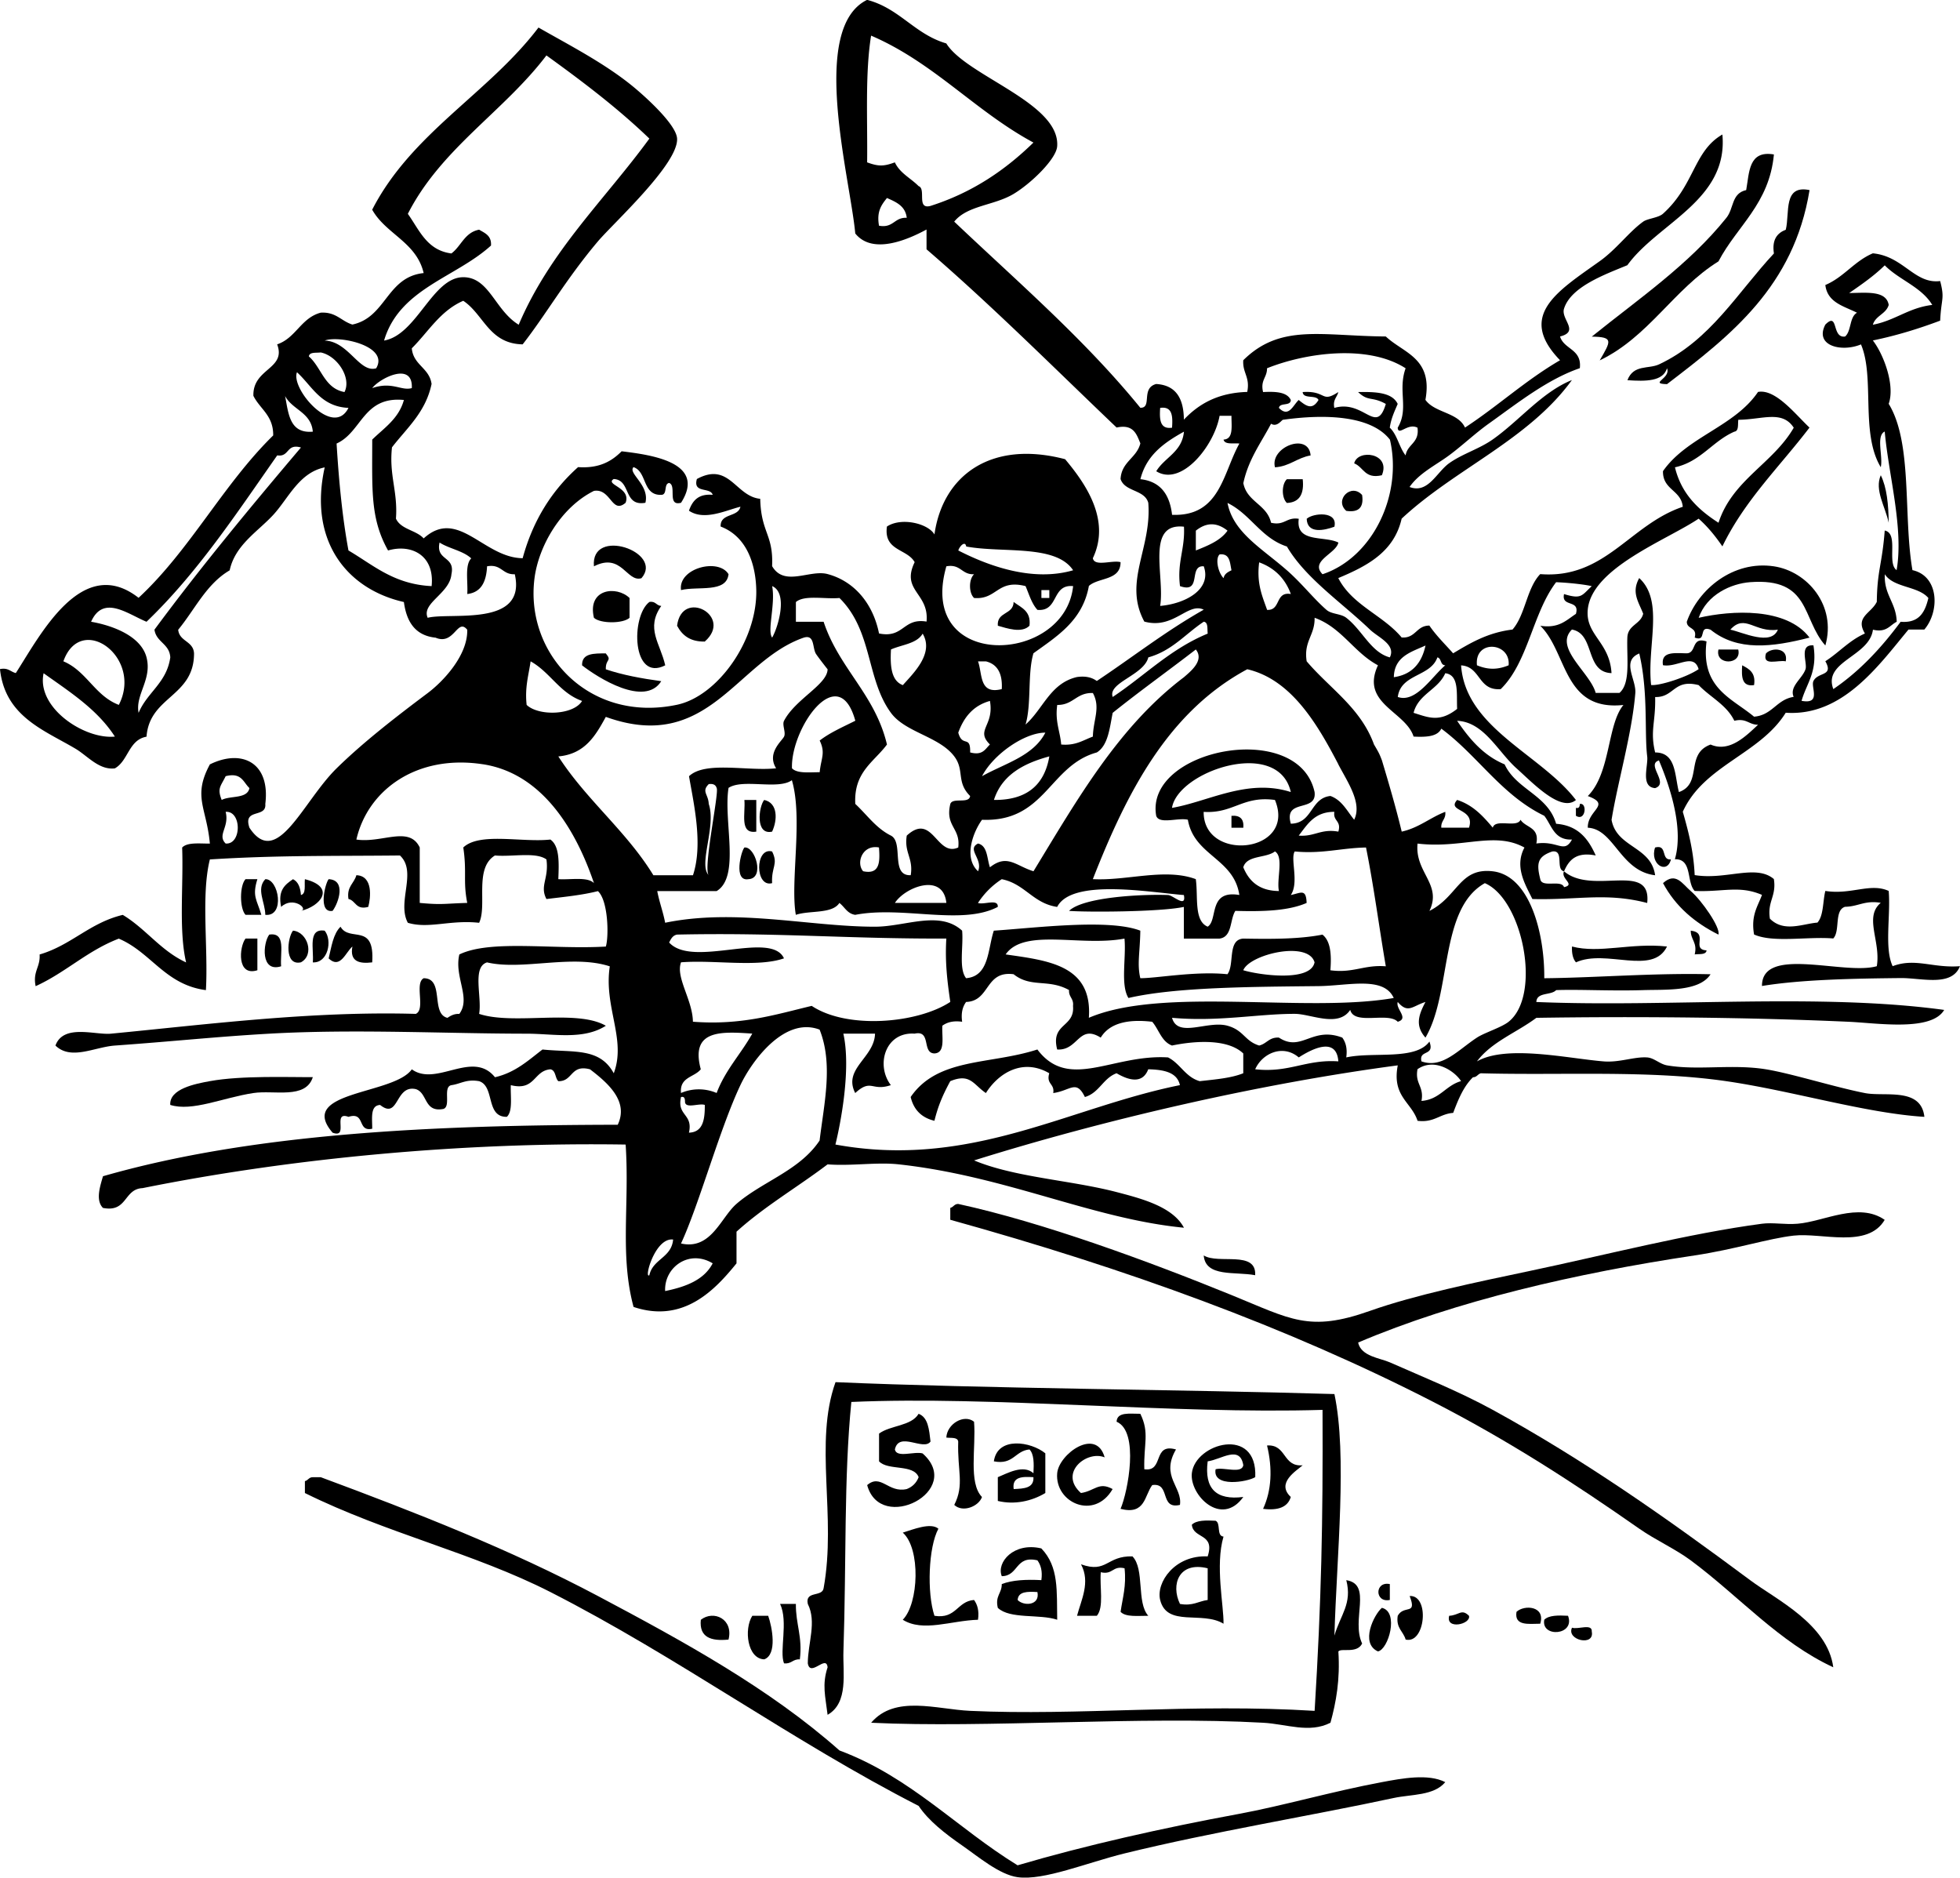 <svg xmlns="http://www.w3.org/2000/svg" viewBox="0 0 316.22 302.881"><g clip-rule="evenodd" fill-rule="evenodd"><path d="M268.95 59.411c-.646 2.122-3.415 2.121-6.388 1.917.994-2.586 3.406-1.755 5.11-2.555 8.287-3.89 12.64-11.572 18.526-17.887-.344-2.26.542-3.292 1.916-3.833.665-2.743-.466-7.28 3.833-6.389-2.531 15.569-12.741 23.458-22.998 31.303-2.99-.079.69-.93 0-2.556zM211.45 73.465c-2.179.377-3.356 1.754-5.749 1.917-.86-3.263 5.44-5.712 5.75-1.917zM222.95 76.66c-2.78.651-2.938-1.322-4.472-1.917.57-2.37 5.97-1.676 4.47 1.917zM207.62 77.298h2.556c.255 2.385-.511 3.749-2.556 3.833-.87-.817-.87-3.016 0-3.833zM219.76 79.854c.297 2-.556 2.852-2.556 2.556-1.99-1.762.8-4.545 2.56-2.556zM215.29 84.964c-1.606.587-4.382 1.226-4.472-1.278 1.01-.936 5.07-1.318 4.47 1.278zM103.49 93.269c-2.369.729-3.199-4.214-7.666-1.917-.584-6.431 11.356-2.316 7.666 1.917zM117.54 92.63c-.342 3.065-4.928 1.886-7.666 2.555-.51-3.528 6.06-5.233 7.67-2.555zM294.5 104.13c-3.837-4.304-2.346-10.961-12.138-10.222-3.057.231-6.979 1.979-8.305 5.75 5.316-1.221 14.162-1.728 17.887 3.194-5.985 1.536-11.61 2.245-15.971-1.278-2.066-.79-.488 2.067-2.555 1.278.465-1.743-1.27-1.286-1.278-2.555 1.831-5.227 7.461-9.93 14.055-8.944 5.41.807 10.13 6.344 8.3 12.774zm-15.33-2.56c1.96.404 6.579 2.697 7.666 0-3.71.55-5.3-2.647-7.67 0zM104.77 97.102c1.032-.18 1.1.604 1.917.639-2.556 3.648-.169 6.008.639 9.583-5.4 2.75-5.57-7.944-2.56-10.218zM163.54 97.102c1.205.924 2.832 1.427 2.555 3.833-1.257 1.267-3.648.407-5.11 0-.18-2.31 2.52-1.737 2.55-3.838zM113.71 103.49c-2.388.045-3.659-1.026-4.472-2.555.77-6.072 9.15-1.55 4.47 2.55zM277.25 104.77h3.193c.63 2.57-3.81 2.57-3.19 0z"/><path d="M288.11 106.68c-1.207-.283-3.85.869-3.193-1.278.95-1.01 3.64-.93 3.19 1.28zM97.741 105.41c1.064 1.27-.058.812 0 2.556 2.703.917 5.761 1.478 8.943 1.916-2.658 4.236-10.24-.572-12.776-2.555-.055-1.99 1.933-1.92 3.837-1.93zM281.08 107.32c1.119.584 2.219 1.188 1.916 3.194-2 .3-2.04-1.36-1.92-3.19zM120.1 129.04h1.917v5.111c-2.77.43-1.72-2.96-1.92-5.11zM123.29 129.04c2.21.473 2.173 3.189 1.278 5.111-2.75.62-2.16-4.03-1.28-5.11zM254.89 129.68c1.239-.253.934 2.91-.639 1.917v-1.277c.55.12.61-.25.64-.64zM198.68 131.6c1.394-.116 2.032.523 1.916 1.917h-1.916v-1.92zM120.1 136.71c1.72-.238 3.362 5 .639 5.111-2.42.42-1.2-4.48-.64-5.11zM267.03 136.71c2.053-.562.875 2.106 2.556 1.917-.61 2.49-3.47.79-2.56-1.92z"/><path d="M124.57 137.35c1.039 2.094-.144 2.442 0 5.111-2.79.76-2.79-5.87 0-5.11zM57.495 141.18c2.705.084 2.329 3.631 1.917 5.111-2.038.547-1.976-1.005-3.194-1.278-.307-2.01.909-2.49 1.277-3.83zM39.607 141.82h1.917c-.872 2.797-.079 3.285.639 5.75h-2.555c-.961-1.04-.961-4.71-.001-5.75zM42.802 141.82c2.182-.08 3.231 6.094 0 5.75-.006-1.99-1.511-4.16 0-5.75z"/><path d="M47.273 141.82c.857.42 1.19 1.365 1.278 2.555.867-.198.53-1.6.639-2.555 5.115 1.309 2.469 4.391-.639 5.11 1.288-.298-1.287-2.437-3.194-.639-.568-2.7.651-3.61 1.916-4.47z"/><path d="M53.023 141.82c2.832.125 1.634 3.765.639 5.11-2.417.42-1.199-4.47-.639-5.11zM277.25 150.76c-3.837-1.913-6.94-4.559-8.944-8.305 2.056-1.858 3.115.116 4.472 1.278 1.78 1.52 4.83 5.91 4.47 7.02zM54.939 149.49c1.463 2.558 5.549-.757 5.111 5.75-2.184.267-3.64-.193-3.194-2.556-1.086.909-1.96 3.714-3.833 1.917.457-1.89.729-3.96 1.916-5.11zM47.273 150.12c2.342.21 3.522 3.899 1.278 5.111-2.753.62-2.163-4.03-1.278-5.11z"/><path d="M50.468 155.24c.196-2.146-.853-5.538 1.917-5.111 1.278 1.59.526 5.25-1.917 5.11zM272.78 150.12c2.98.362-.021 3.005 2.556 3.194-.103.749-1.165.539-1.916.639.46-1.94-.65-2.32-.64-3.83zM43.44 150.76c2.77-.427 1.72 2.965 1.917 5.111-3.352 1.06-2.938-3.77-1.917-5.11zM39.607 151.4h1.917v5.111c-3.352 1.06-2.938-3.77-1.917-5.11zM253.62 152.68c4.436 1.171 9.516-.631 15.331 0-2.306 4.75-9.845.347-14.692 2.556-.5-.57-.69-1.45-.64-2.56zM50.468 173.76c-1.152 3.607-6.226 2.048-9.583 2.556-4.917.743-9.875 3.039-13.416 1.917-.175-2.592 4.024-3.404 6.388-3.834 5.142-.94 12.869-.61 16.611-.65zM304.08 196.76c-2.76 4.693-10.149 2.045-14.692 2.556-4.063.456-9.502 2.225-15.971 3.194-19.075 2.858-38.508 7.329-54.301 14.054.467 2.237 3.558 2.506 5.11 3.194 5.129 2.272 11.166 4.684 16.609 7.666 14.692 8.049 27.942 17.368 41.524 27.47 4.272 3.178 12.493 7.087 13.415 14.054-8.754-4.047-15.216-11.478-22.998-17.248-2.51-1.861-5.677-3.274-8.305-5.11-10.626-7.429-21.133-14.237-33.219-20.442-23.53-12.081-49.559-21.509-77.937-29.387v-1.916c.517-.122.637-.642 1.277-.639 13.688 2.977 30.781 9.275 44.08 14.692 9.587 3.905 12.524 6.048 22.358 2.556 7.246-2.573 17.353-4.663 25.554-6.389 12.465-2.622 25.841-6.091 37.69-7.666 1.756-.233 3.694.175 5.75 0 4.21-.34 9.86-3.55 14.05-.62z"/><path d="M194.2 202.51c2.344 1.489 8.538-.873 8.305 3.193-3.21-.62-8.02.37-8.3-3.19zM215.29 224.87c2.096 9.921.377 26.015 0 38.969.98-3.375 2.896-5.137 1.916-8.943 4.259.67.744 6.391 2.556 10.221-.835 1.689-3.382.675-3.833 1.278.293 4.552-.358 8.159-1.277 11.499-3.41 1.743-7.055.213-10.86 0-19.658-1.101-44.83.894-63.244 0 3.855-4.526 10.522-2.17 15.971-1.917 17.305.805 35.908-1.216 55.578 0 1.091-17.835 1.354-30.202 1.277-48.551-24.222.727-53.23-2.287-76.021-1.277-1.221 12.291-.791 25.719-1.277 40.246-.115 3.423.863 8.285-2.555 10.221-.361-3.012-.92-4.84 0-7.666-.208-2.121-2.787 1.683-3.194-.639.018-3.327 1.464-6.656 0-9.582-.473-2.177 2.354-1.053 2.555-2.556 2.106-11.605-1.586-23.444 1.917-33.219 23.69 1.03 56.31 1.19 80.47 1.92z"/><path d="M148.21 228.06c1.547.582 1.691 2.567 1.917 4.472-1.1 1.574-5.104-1.704-5.75 1.278.275 1.428 3.148.258 4.472.639 6.794 6.015-6.811 13.009-8.943 5.11 2.231-1.911 3.401 1.329 6.388.639.92-.357 1.559-.996 1.917-1.916-.818-2.163-4.96-1.003-6.388-2.556v-4.472c1.82-1.36 5.19-1.19 6.38-3.19zM183.98 228.06c1.514 3.102.519 4.823.639 8.943 3.247.479 1.247-4.289 5.11-3.193-2.54 4.358 1.074 6.056.64 8.943-3.349.793-1.456-3.655-4.472-3.194-1.273 1.708-1.104 4.858-5.111 3.833 1.189-2.746 3.066-12.503-.639-14.055.07-1.63 2.14-1.27 3.83-1.28zM157.15 229.34c.336 4.136-.935 9.879 1.278 12.138-.499 1.498-3.091 2.584-4.472 1.278 1.661-3.269.486-5.444.639-10.222-.103-.748-1.165-.539-1.917-.639.1-2.21 2.86-3.85 4.47-2.56zM168.65 234.45v6.388c-2.25 1.352-5.035 1.917-7.666 1.278v-3.833c1.524-.616 4.093-2.108 5.75-.64.084-1.574.097-3.077-.64-3.832-2.342.213-2.579 2.531-5.749 1.916.58-4.06 5.98-3.2 8.31-1.29zm-5.11 5.75c1.63-.074 3.287-.12 3.194-1.916-1.82-.12-3.48-.08-3.19 1.92zM178.23 235.09c-2.866-1.195-7.496 2.485-3.833 5.749 2.254-.339 2.856-1.873 5.11-.639-2.948 5.102-9.349 2.195-8.943-2.556.26-3.08 6.3-7.47 7.66-2.55zM202.51 238.28c-1.251.784-6.931 1.728-6.389-1.278 1.323-.38 4.197.79 4.472-.639-.541-3.344-3.604-.901-5.749-.639-.564 4.397 1.353 6.313 5.749 5.749-3.538 4.934-8.685-.314-8.305-3.833.53-4.84 10.61-7.69 10.23.64zM204.42 233.17c3.194-.213 2.483 3.479 5.75 3.194-1.041.913-4.331 2.86-1.917 5.11-.483 1.646-2.039 2.22-4.472 1.917 1.38-2.98 1.54-6.49.64-10.22zM164.18 300.89c10.917-3.211 23.352-6.013 35.774-8.305 6.941-1.28 14.966-3.609 22.998-5.11 3.27-.61 7.479-1.404 10.221 0-1.829 2.212-5.488 1.948-8.305 2.556-13.174 2.842-29.239 5.455-43.44 8.943-6.067 1.49-13.012 4.417-17.248 3.833-2.932-.404-6.342-3.304-8.943-5.11-2.721-1.889-5.417-3.975-7.027-6.389-20.363-10.415-38.812-23.999-59.411-34.497-12.401-6.319-26.498-9.48-39.607-15.971v-1.916c.518-.122.637-.641 1.278-.639h1.277c15.482 5.746 30.656 11.705 44.718 19.165 13.784 7.311 27.691 14.919 38.969 24.914 11.49 4.29 18.98 12.55 28.76 18.54zM196.12 245.31c.886.393.097 2.46 1.277 2.556-1.367 4.669.062 11.143 0 14.055-3.437-2.106-9.124.604-10.221-3.833-.692-2.8 2.35-7.279 7.666-7.027 1.23-3.786-2.33-2.781-2.556-5.11.75-.74 2.25-.72 3.83-.64zm-5.75 13.42c2.073.37 2.972-.436 4.472-.639v-5.111c-4.66-1.16-5.98 2.64-4.47 5.75zM151.4 246.59c-1.615 2.974-1.875 10.316-.639 14.054 3.536.556 3.625-2.337 6.388-2.555.536.741.843 1.712.639 3.193-4.338.124-8.868 2.045-12.137 0 2.594-2.624 2.901-11.506 0-14.054 1.64-.5 4.51-1.69 5.75-.63zM168.01 249.78c2.862 2.969 2.462 6.903 2.556 11.498-2.871-.961-7.613-.053-9.583-1.916-.461-1.952.653-2.328.639-3.833 1.681-.661 3.921-.765 6.389-.639.204-1.481-.103-2.453-.639-3.194-3.606-.838-3.004 2.533-5.75 2.556-.9-2.23 1.94-5.53 6.38-4.48zm-3.83 8.31c.954 1.014 3.642.934 3.194-1.278-1.58-.09-3.1-.12-3.19 1.28zM182.71 251.06c1.997 2.049.621 7.471 2.555 9.582-1.696-.006-3.648.241-4.472-.639.315-2.24.953-4.158.639-7.027-1.953-.463-1.879 1.103-3.833.64-.207 2.347.545 5.655-.639 7.026h-3.194c.659-2.532 2.195-5.41.64-8.305 4.2 1.5 4.09-1.39 8.3-1.28zM224.23 255.53v2.556c-2.46.5-2.46-3.06 0-2.56zM227.42 257.45c3.286-.198 2.548 7.814-.639 7.026-.368-1.335-1.584-1.823-1.277-3.833 1.02-1.84 3.17.01 1.92-3.2z"/><path d="M125.85 258.73h2.555c-.043 3.236 1.098 5.29.639 8.943-1.146-.081-1.347.782-2.555.639-.78-1.97.72-6.71-.63-9.58zM222.95 259.36c2.804.647 1.056 6.729-.639 7.027-2.92-1.31-.64-5.94.64-7.03zM248.5 261.92c-1.942.025-4.204.371-3.833-1.917 1.26-1.18 4.71-.95 3.83 1.92zM237 260.64c.377 1.362-3.815 2.319-3.193 0 1.59-.07 1.98-1.2 3.19 0zM117.54 264.48c-2.838.283-4.753-.356-4.472-3.194 2.08-1.62 5.3-.11 4.47 3.19zM121.38 260.64h2.556c.628 1.766 1.505 6.261-.639 7.027-2.73-.09-3.3-4.86-1.92-7.03zM252.98 260.64c1.211 3.197-4.392 3.561-3.832.639.75-.74 2.25-.72 3.83-.64zM253.62 262.56c.928.35 3.302-.747 3.193.639.48 2.43-4.14 1.38-3.19-.64zM256.81 54.3c7.6-6.121 15.644-11.591 21.721-19.165 1.244-1.551.786-3.938 3.194-4.472.52-2.887.368-6.446 4.472-5.749-.745 7.986-5.943 11.518-8.943 17.248-7.22 4.49-11.25 12.172-19.16 15.971 1.82-3.145 2.27-3.776-1.28-3.833zM303.44 76.66c.982 1.999 1.241 4.722 1.278 7.666-.56-2.632-2.32-5.285-1.28-7.666z"/><path d="M267.67 122.66c-2.188.625 1.708 3.687-.639 4.472-2.404-.188-1.093-3.611-1.277-5.11-.47-3.815.191-10.364-1.278-16.61-2.949 1.206-.461 4.205-.639 6.388-.526 6.492-2.837 14.333-3.833 20.443.807 4.517 6.394 4.253 7.027 8.943-5.644-.672-6.621-7.476-10.86-7.666-.082-2.868 3.887-3.677 0-5.11 3.718-3.729 3.1-11.497 5.75-14.693-9.767 1.036-9.001-8.461-13.416-12.776 3.021.466 4.2-.911 5.75-1.917.679-2.382-2.396-1.011-1.917-3.194 2.867.883 2.854.201 4.472-1.277-.822-.204-3.175-.531-5.749-.639-3.784 4.946-4.519 12.943-8.943 17.249-3.693.286-3.186-3.629-6.389-3.833.711 10.151 12.905 14.35 18.526 21.72-2.455 2.047-7.006-2.811-9.583-5.11-3.021-2.697-5.259-7.495-9.582-7.666 1.983 2.914 4.213 5.583 7.666 7.027 1.885 4.078 6.983 4.942 8.305 9.583 3.564.269 5.207 2.458 6.389 5.111-3.18-.624-4.342.769-5.111 2.555-1.438-.266.096-3.503-1.916-3.194-2.361.821-2.564 1.898-1.917 4.472.269 1.435 3.39.017 3.833 1.277 1.913-.42-.61-1.365 0-2.555 4.608 3.924 14.151-1.686 13.416 5.11-6.593-1.73-11.245-.448-18.526-.639-1.09-2.255-2.955-5.165-1.277-8.305-4.858-2.68-10.003.213-17.249-.639-.465 4.674 3.999 6.548 1.917 10.86 4.628-2.334 4.849-7.014 10.221-6.388 6.02.702 8.381 10.129 8.306 17.248 8.111-.073 18.041-.878 26.83-.639-1.825 2.833-7.229 2.439-10.859 2.556-5.15.164-10.266-.135-14.055 0-.813.89-3.129.277-3.194 1.916 21.064.887 45.652-1.478 65.8 1.278-2.048 3.514-10.813 2.121-15.332 1.916-15.617-.709-34.141-.895-50.468-.639-3.161 2.375-7.216 3.857-9.582 7.027 4.78-2.735 14.7-.465 20.442 0 2.577.208 4.947-.788 7.027-.639 1.115.079 2.034 1.075 3.193 1.277 4.919.858 10.555-.246 15.972.639 4.151.678 11.062 2.872 15.971 3.833 3.184.624 9.044-.998 9.582 3.833-9.454-.583-21.32-4.204-31.941-5.75-12.565-1.828-26.67-.912-39.607-1.277-.518.122-.637.641-1.277.639-1.511 1.471-2.38 3.583-3.194 5.75-2.181.161-3.069 1.615-5.75 1.277-.998-3.047-4.155-3.937-3.193-8.943-22.398 2.975-47.414 8.778-68.355 15.332 6.579 2.745 15.637 3.187 22.998 5.11 3.981 1.041 9.039 2.335 10.86 5.749-14.75-1.429-28.658-8.324-45.996-10.221-3.589-.393-7.521.293-11.499 0-4.846 3.672-10.229 6.807-14.693 10.86v5.11c-3.365 4.139-8.486 9.759-16.609 7.027-2.246-8.314-.636-16.558-1.278-26.192-25.75-.411-53.475 2.101-77.937 7.027-3.06.135-2.42 3.968-6.388 3.194-1.268-1.258-.407-3.649 0-5.111 24.265-6.968 53.356-8.252 83.048-8.305 1.789-3.742-1.492-6.672-4.472-8.943-3.18-.838-2.718 1.967-5.11 1.916-.549-.515-.38-1.749-1.278-1.916-2.754.228-2.424 3.539-6.388 2.556-.076 1.84.349 4.182-.639 5.11-3.46.054-1.9-4.914-4.472-5.75-2.074-.37-2.972.436-4.472.64-1.435.269-.018 3.39-1.278 3.833-3.178.622-2.528-2.582-4.472-3.194-3.379-.74-2.681 4.999-5.75 2.556-1.632.071-1.268 2.139-1.277 3.832-2.474.558-1.044-2.789-3.833-1.916-2.695-.992.14 3.547-2.556 2.556-5.852-6.75 9.881-6.089 12.777-10.222 3.967 2.881 9.801-3.203 13.416 1.277 3.289-.756 5.371-2.721 7.666-4.472 5.09.517 9.226-.34 11.499 3.833 2.07-5.486-1.645-10.698-.639-17.248-6.076-1.988-14.079.703-19.804-.639-2.455.739-.792 5.597-1.278 8.305 5.599 1.854 15.716-.811 20.443 1.916-3.654 2.335-8.456 1.278-12.777 1.278-12.855 0-27.756-.783-41.524 0-8.579.487-15.323 1.231-24.914 1.916-3.275.233-7.068 2.435-9.583 0 1.28-3.534 6.418-1.675 8.943-1.916 14.945-1.429 32.302-3.682 49.19-3.194 1.63-.713-.256-4.941 1.278-5.75 3.396.011 1.079 5.735 3.833 6.389.514-.338 1.037-.666 1.917-.639 1.918-2.587-.858-5.936 0-9.583 5.016-2.44 15.139-.769 23.637-1.277.504-1.651.389-7.416-1.278-8.943-2.544.649-5.458.931-8.305 1.277-1.125-2.151.43-3.276 0-6.388-1.724-1.257-5.583-.38-8.305-.639-3.406 2.066-1.214 8.031-2.556 10.86-4.68-.514-8.103 1.016-11.499 0-1.808-3.344 1.548-8.23-1.277-10.86-10.62.112-19.657-.055-30.664.639-1.446 5.794-.246 14.235-.639 21.082-6.585-.868-8.821-6.086-14.054-8.305-5.082 1.945-8.583 5.471-13.416 7.667-.491-2.408.779-3.054.639-5.111 5.108-1.493 8.088-5.114 13.416-6.388 3.727 2.235 6.132 5.793 10.221 7.666-1.214-5.175-.41-12.367-.639-18.526.823-.88 2.775-.632 4.472-.639-.532-5.847-2.811-7.555 0-12.777 5.126-2.528 9.777-.33 8.944 6.388.217 2.347-3.667.592-2.555 3.833 4.439 6.723 8.604-4.234 14.054-9.582 4.511-4.428 10.096-8.686 14.693-12.138 2.555-1.918 6.487-6.12 6.388-10.221-1.61-1.979-2.073 2.569-5.11 1.278-3.283-.338-4.684-2.556-5.111-5.75-9.2-2.078-15.417-9.854-12.776-21.72-4.144.844-5.846 4.998-8.305 7.666-2.475 2.686-6.151 4.845-7.027 8.943-3.764 2.199-5.611 6.314-8.305 9.583.193 1.937 2.464 1.794 2.555 3.833-.012 7.015-7.181 6.873-7.666 13.416-2.892.516-2.924 3.89-5.11 5.111-2.568.311-4.431-2.05-6.389-3.194-5.047-2.99-11.334-5.18-12.142-12.82 1.335-.271 1.692.438 2.555.639 3.941-6.108 10.672-19.273 19.804-12.138 8.289-7.682 13.65-18.292 21.72-26.192.04-3.234-2.136-4.252-3.194-6.388-.135-4.459 5.348-4.281 3.833-8.305 3.026-1.019 3.833-4.259 7.027-5.111 2.49-.147 3.312 1.373 5.111 1.917 5.45-1.151 5.523-7.679 11.499-8.305-1.174-5.001-6.083-6.268-8.305-10.221 6.352-12.387 18.741-18.737 26.831-29.386 4.692 2.698 10.668 5.732 15.332 9.583 1.887 1.558 6.876 6.025 7.027 8.305.271 4.075-10.301 13.683-12.776 16.61-5.115 6.047-8.417 11.86-12.138 16.609-5.432-.105-6.258-4.815-9.583-7.027-3.714 1.609-5.634 5.013-8.305 7.666.253 2.729 2.827 3.135 3.194 5.75-.959 4.577-3.981 7.092-6.388 10.221-.495 4.541.966 7.126.639 11.499.795 1.76 3.263 1.848 4.472 3.194 5.535-5.038 9.678 3.137 15.971 3.194 1.685-6.194 4.779-10.978 8.943-14.693 3.428.234 5.432-.957 7.027-2.555 4.594.563 13.792 1.73 9.583 8.305-2.315.611-.65-2.757-1.917-3.194-.92.145-.223 1.907-1.278 1.917-3.073.092-2.244-3.718-4.472-4.472-.951.994 2.623 2.882 1.917 5.75-3.613.632-2.271-3.692-5.111-3.833-1.493.922 2.853 1.355 1.917 3.833-2.237 1.918-2.361-2.369-5.11-1.917-5.405 2.693-8.923 8.978-9.583 14.054-1.596 12.273 8.901 23.433 22.998 20.442 6.558-1.391 12.959-10.382 12.777-18.526-.083-3.681-1.265-8.508-5.75-10.221-.083-2.212 2.811-1.449 3.194-3.194-2.277.543-5.819 2.333-8.305.639.555-1.574 1.489-2.77 3.833-2.556-.401-1.303-3.228-.179-2.555-2.555 5.245-2.842 6.218 2.804 10.221 3.194.13 5.512 2.144 5.705 1.917 10.86 1.961 3.395 6.078.513 8.944 1.278 4.402 1.175 7.362 4.863 8.305 9.583 4.013.819 3.842-2.546 7.666-1.917.446-4.613-4.165-4.954-1.917-9.583-1.214-2.193-5.027-1.788-4.472-5.75 2.327-1.535 6.627-.503 7.666 1.277 1.339-9.527 9.12-15.28 21.082-12.138 3.208 3.837 7.432 9.746 4.472 15.971.275 1.429 3.148.259 4.472.639.011 2.992-3.538 2.424-5.11 3.833-1.01 5.591-5.111 8.091-8.943 10.86-.986 3.273-.292 8.226-1.278 11.499 2.836-2.488 3.979-6.667 8.305-7.666 1.481-.204 2.453.103 3.194.639 5.755-3.828 11.122-8.042 17.249-11.499-2.553-1.254-4.85 3.226-9.583 1.917-3.451-6.383 1.234-11.827.639-19.165-.609-2.159-3.792-1.744-4.472-3.833.162-2.819 2.597-3.366 3.194-5.75-.617-1.512-1.12-3.139-3.833-2.555-10.138-9.666-20.023-19.584-30.664-28.748v-3.194c-3.06 1.659-8.722 4.104-11.499.639-.83-9.004-7.47-33.095 1.91-37.684 5.236 1.365 7.665 5.538 12.776 7.027 3.238 5.247 18.42 9.594 17.888 16.61-.155 2.046-4.198 5.968-7.027 7.666-3.156 1.894-7.469 1.843-9.583 4.472 10.27 9.747 21.042 18.992 30.025 30.025 1.981.056.041-3.164 2.556-3.833 3.222.185 4.446 2.368 4.472 5.75 2.381-2.516 5.464-4.331 10.221-4.472.491-2.408-.779-3.054-.639-5.111 6.002-5.947 12.622-3.911 22.998-3.833 2.843 2.694 7.631 3.442 6.389 10.222 1.502 2.118 5.244 1.995 6.388 4.472 5.279-3.452 9.808-7.654 15.332-10.86-6.983-7.216-.411-11.118 6.389-15.971 2.726-1.945 4.703-4.709 7.027-6.388.706-.51 2.447-.606 3.193-1.278 5.102-4.589 4.928-10.108 9.583-12.776.979 10.593-10.409 14.27-15.332 21.082-3.586 1.488-9.118 3.458-10.222 7.027-.524 1.698 2.571 3.665-.639 4.472.647 2.121 3.536 2.001 3.194 5.111-5.28 1.82-10.063 5.645-14.693 8.944-2.183 1.556-4.234 3.513-6.388 5.11-2.148 1.593-4.843 2.869-6.389 5.111 2.975 1.144 4.353-2.38 6.389-3.833 2.131-1.521 4.822-2.282 7.026-3.833 4.3-3.026 7.953-7.641 12.777-9.583-6.976 9.634-18.881 14.338-27.47 22.359-1.227 5.375-5.569 7.634-10.222 9.583 2.226 4.375 7.222 5.981 10.222 9.583 2.291.162 2.34-1.918 4.472-1.917 1.124 1.644 2.534 3.002 3.833 4.472 2.797-1.675 5.594-3.35 9.582-3.833 2.087-2.385 2.278-6.666 4.472-8.943 10.457.826 14.412-7.96 22.998-10.86-.262-2.719-3.256-2.707-3.194-5.75 3.846-5.524 11.555-7.185 15.332-12.776 2.834-.532 6.041 3.628 8.305 5.75-4.79 6.283-10.44 11.705-14.054 19.165-1.122-1.646-2.362-3.175-3.833-4.472-5.135 3.458-17.269 7.94-17.888 14.693-.375 4.091 3.54 5.181 3.833 10.221-4.326-.146-2.6-6.344-6.388-7.027-2.97 2.946 2.972 6.959 3.833 10.221h3.833c1.845-1.562 1.148-5.666 1.277-8.943.09-2.04 2.146-2.113 2.556-3.833-.749-1.934-1.939-3.423-.64-5.75 4.054 3.723 1.223 10.853 1.917 17.249 1.313.167 5.771-1.255 7.666-2.555-.801-2.698-3.455-.219-5.75-.639-.371-2.288 1.891-1.942 3.833-1.917 1.648-.055.673-2.735 3.194-1.917-.949 7.551 4.07 9.132 7.666 12.138 2.956-.238 3.621-2.767 6.389-3.194-.732-1.68 1.418-2.952 1.916-4.472.326-.997-1.102-4.042 1.277-3.833.69 4.31-1.124 6.115-1.916 8.943 3.248.603 1.438-2.226 1.916-3.194.744-1.502 3.312-.73 1.917-3.194 2.211-1.41 3.871-3.369 6.389-4.472-1.626-2.694 1.006-3.231 1.916-5.111.067-5.163.857-5.983 1.277-11.499 2.308.461.296 5.241 1.917 6.388 1.169-6.711-1.29-15.315-1.917-22.359-1.449.68-.243 4.016-.639 5.75-3.312-5.454-.923-14.505-3.194-19.804-3.136 1.305-7.541.231-5.749-3.194 2.172-2.181.978 2.265 3.194 1.917 1.025-.89.68-3.152 1.916-3.833-2.121-1.072-4.768-1.62-5.11-4.472 2.993-1.265 4.671-3.847 7.666-5.11 4.96.471 6.703 4.989 10.86 4.472.762 2.932.18 2.69 0 6.388-3.407 1.278-6.977 2.393-10.86 3.194 1.742 2.239 3.616 7.254 2.556 10.221 3.886 6.334 2.322 18.12 3.832 26.831 4.329.963 4.402 6.687 1.917 9.583h-2.556c-4.829 5.82-10.648 14.05-19.804 13.416-4.159 6.7-13.233 8.486-16.609 15.971.897 3.149 1.746 6.346 1.917 10.221 5.057.831 9.887-1.81 12.776.639.447 2.79-1.087 3.598-.639 6.388 2.259 2.279 5.329.808 7.666.639 1.01-1.119.854-3.403 1.277-5.11 4.167.66 7.272-1.351 10.222 0 .337 3.921-.73 9.248.639 12.138 3.648-1.387 6.503.343 10.859 0-1.33 3.386-6.207 1.881-9.582 1.916-7.356.077-15.974.227-22.359 1.278-.023-6.58 13.293-1.684 18.526-3.194.672-4.028-2.104-7.93.639-10.222-2.569-.439-3.646.612-5.749.639-1.81.533-.76 3.925-1.917 5.11-4.126-.345-9.685.742-12.776-.639-.535-3.09.593-4.518 1.277-6.388-3.671-1.583-6.284-.435-10.859-.639-1.358-1.411-.336-5.201-3.194-5.111 1.39-4.78-.58-11.25-2.6-16.01zm-38.33 48.55c3.345 1.189 5.872-1.816 8.944-3.833 1.206-.793 3.957-1.636 5.11-2.556 5.374-4.289 2.283-19.744-3.833-22.359-7.371 4.128-5.313 17.685-9.582 24.915-1.712-1.938-1.092-3.685 0-5.75-2.097.654-2.817 1.938-4.472 0-.383 1.138 1.872 2.653 0 3.194-1.558-1.637-7.018.629-7.666-1.916-1.932 2.913-6.343.642-8.944.639-5.945-.007-12.315 1.308-19.804.639.928 3.335 5.729.387 8.944 1.277 2.652.735 2.759 2.472 5.11 3.194 1.217-.274 1.604-1.376 3.194-1.277 3.656 2.4 5.326-1.865 10.221 0 .536.741.843 1.713.639 3.194 4.375-.949 11.174.525 13.416-2.556.92 2.43-1.76 1.24-1.28 3.21zM139.9 26.19c1.81.666 2.662.666 4.472 0 .811 1.745 2.563 2.547 3.833 3.833 1.267.437-.398 3.806 1.917 3.194 6.783-2.161 12.083-5.804 16.61-10.221-9.411-5.07-16.065-12.896-26.192-17.249-.98 6.046-.56 13.489-.64 20.443zM61.966 54.937c5.299-.934 7.797-10.219 12.777-10.221 4.19-.002 5.112 5.343 8.943 7.666 5.083-11.952 13.896-20.175 21.082-30.025-5.099-4.91-10.796-9.221-16.609-13.415C81.267 18.02 71.196 23.92 65.8 34.495c1.864 2.608 3.064 5.88 7.027 6.389 1.588-1.18 2.139-3.398 4.472-3.833.935.555 2.025.956 1.917 2.555-5.685 5.178-14.778 6.945-17.252 15.331zm79.854-18.526c2.336.42 2.451-1.382 4.472-1.277-.22-1.909-1.715-2.544-3.194-3.194-.85 1.069-1.7 2.14-1.28 4.471zm156.51 10.86c2.801-.033 5.983-.447 6.389 1.917-.433 1.484-2.123 1.71-2.556 3.194 3.587-.671 5.77-2.748 9.582-3.194-1.761-2.923-5.343-4.026-7.666-6.388-1.71 1.681-3.72 3.077-5.74 4.471zM60.69 59.409c2.161-3.622-6.012-5.347-8.305-4.472 3.854.127 5.596 5.274 8.305 4.472zm-5.111 3.833c1.164-2.311-1.174-5.853-3.833-6.388-.751.1-1.813-.11-1.917.639 2.047 1.786 2.505 5.162 5.75 5.749zm148.84-3.833c.015 1.505-1.101 1.881-.639 3.833 2.019-.102 3.855-.022 4.472 1.278-.01 1.055-1.771.357-1.916 1.277 1.584 1.644 2.275-.432 3.194-1.277 1.171.949 2.162 1.715 3.193 0-.392-.886-2.459-.096-2.555-1.278 3.91-.262 2.932 1.844 5.749 0-.201.864-.909 1.22-.639 2.555 4.813-1.384 6.781 4.501 8.305-.639-2.272-1.269-2.798-.315-4.472-1.917 2.816-.048 5.491.045 6.389 1.917-.51 1.194-1.067 2.34-1.278 3.833 1.214 1.129 1.515 3.17 2.556 4.472.288-1.841 2.261-1.998 1.916-4.472-1.584-.829-3.1 1.425-3.193 0 1.847-3.083-.025-5.956 1.277-9.583-6.07-3.905-16.11-2.514-22.37.001zm-148.2 6.388c-4.479-.207-5.854-3.516-8.305-5.75-1.063 2.647 5.86 10.657 8.305 5.75zm3.833-3.194c3.24-1.106 4.67.487 6.388 0 .212-4.348-5.187-1.587-6.388 0zM50.47 69.63c-.278-3.129-3.305-3.51-4.472-5.75.549 2.859.725 6.09 4.472 5.75zm3.833 1.917c.368 6.02.92 11.856 1.917 17.249 4.027 2.361 7.321 5.455 13.415 5.75.515-5.002-3.29-6.841-7.027-5.75-2.894-5.175-2.547-9.733-2.555-17.887 1.938-1.895 4.285-3.381 5.11-6.388-6.598-.636-6.752 5.172-10.86 7.026zm134.79-2.555c.126-1.829.08-3.487-1.916-3.194-.12 1.828-.07 3.486 1.92 3.194zm-2.55 7.027c1.36-2.259 4.156-3.083 4.472-6.388-3.148 1.75-6.045 3.751-7.027 7.666 3.26.361 4.738 2.502 5.11 5.75 7.762.308 8.186-6.721 10.86-11.499-.956-.109-2.357.228-2.556-.639 1.633-.072 1.269-2.139 1.278-3.833h-1.917c-.86 4.847-6.16 11.467-10.21 8.943zm37.69-5.111c-3.039-3.883-10.415-4.152-17.248-3.194-.208.029-.933 1.242-1.917.639-1.611 3.073-3.647 5.722-4.472 9.582.581 3.04 3.813 3.427 4.472 6.389 2.216.512 2.456-.952 4.473-.639-.549 3.956 4.119 2.694 6.388 3.833-.366 1.794-4.656 2.967-2.556 5.111 8.09-2.691 12.95-12.813 10.87-21.721zm56.22-3.194c-.1.752.11 1.813-.639 1.917-3.559 1.552-5.396 4.824-9.582 5.75 1.034 4.29 3.783 6.863 7.027 8.944 2.241-6.915 8.782-9.53 12.138-15.332-1.87-2.878-5.06-1.306-8.95-1.279zm-235.73 5.749c-6.582 9.39-12.924 19.018-21.082 26.831-3.055-1.251-6.98-4.413-8.943 0 3.625.632 8.067 2.364 8.943 5.749.924 3.572-1.853 6.014-1.278 8.944 1.376-3.309 4.537-4.833 5.111-8.944-.123-2.219-2.259-2.425-2.555-4.472C32.432 91.41 40.45 81.754 48.556 72.185c-2.386-.689-1.821 1.58-3.833 1.271zm162.9 18.526c2.475 2.176 4.275 4.55 6.389 6.389.827.719 2.31.594 3.193 1.277 2.596 2.004 3.972 5.575 7.027 6.388 1.023-2.073-1.893-3.224-3.194-4.472-4.569-4.38-10.411-8.293-13.415-13.415-4.181-1.356-5.855-5.218-9.582-7.027.92 4.775 5.53 7.305 9.58 10.863zm-14.69-6.388v3.194c1.976-.793 3.961-1.576 5.111-3.194-1.72-1.368-3.4-1.368-5.11 0zm-5.75 12.138c4.047-.346 8.356-2.656 7.027-6.388-2.539-.196-.22 4.465-3.833 3.194-.494-3.901.836-5.978.639-9.583-6.23-.682-3.05 8.03-3.84 12.777zm-114.35-5.111c-.266 3.123-4.879 4.649-3.833 7.027 3.615-.94 16.013 1.595 14.054-7.027-2.021.104-2.135-1.698-4.472-1.278-.121 2.435-.907 4.204-3.194 4.472.131-1.999-.431-4.689.639-5.75-1.321-1.235-3.554-1.557-5.111-2.555-.646 2.989 2.563 2.123 1.917 5.111zm83.053-4.471c-.153-.98-1.052-.094-1.278.639 4.544 2.329 11.804 5.151 18.526 3.194-2.81-4.226-11.32-2.738-17.25-3.833zm41.52 5.11c.136-.717.709-.995 1.278-1.278-.27-1.222-.231-2.75-1.917-2.555-.74.68-.24 2.942.64 3.833zm7.02 5.111c2.265.135 1.262-2.997 3.833-2.556-.911-2.496-2.614-4.199-5.11-5.11-.44 3.433.51 5.457 1.28 7.666zm-31.3-3.833c-3.521-.328-2.25 4.138-5.749 3.833-.924-.993-1.344-2.49-1.917-3.833-4.567-1.161-4.588 2.226-8.305 1.917-.873-.817-.873-3.016 0-3.833-2.021.104-2.135-1.698-4.472-1.278-4.87 16.917 19.13 15.927 20.45 3.194zm132.88 5.753c-1.136.567-1.624 1.783-3.833 1.277-.559 4.348-8.104 5.088-6.389 9.583 4.307-2.934 7.777-6.703 10.86-10.86 3.018.249 3.943-1.593 4.472-3.833-1.658-1.962-5.613-1.627-7.027-3.833-.16 3.354 1.83 4.554 1.92 7.666zm-181.43 2.55c.93-1.585 2.633-7.162 0-8.305.56 2.928-.84 7.215 0 8.305zm43.44-6.387h1.277v-1.278h-1.277v1.278zm-39.61.639v3.194h4.472c2.483 7.525 8.304 11.712 10.221 19.804-2.08 2.817-5.383 4.412-5.11 9.582 1.877 1.743 3.331 3.909 5.75 5.111 2.103 1.091-.136 6.524 3.194 6.388.448-2.79-1.086-3.598-.639-6.388 4.192-3.838 4.793 3.513 8.305 1.917.398-3.166-2.152-3.384-1.277-7.027.387-1.103 3.03.049 3.194-1.277-2.281-2.273-.862-4.141-2.555-6.388-2.434-3.231-7.887-3.845-10.221-7.027-4.019-5.479-2.922-13.21-8.305-18.526-2.34.217-5.64-.536-7.02.648zm82.41 9.578c3.712 4.38 8.704 7.479 10.86 13.416.878 1.483.878 1.542 1.277 2.555 1.13 3.768 2.24 7.555 3.194 11.499 2.789-.618 4.562-2.252 7.026-3.194.144 1.208-.72 1.41-.639 2.555h4.472c1.039-3.178-3.672-2.528-1.916-4.472 2.577.83 4.187 2.628 5.749 4.472.399-1.517 3.933.1 4.473-1.277.825 1.304 3.097 1.162 2.555 3.833 3.555-.49 4.465 1.701 5.75-.639-2.893.124-3.255-2.282-4.472-3.833-6.889-3.333-10.734-9.708-16.61-14.054-.616 1.3-2.453 1.38-4.472 1.278-1.31-4.103-8.621-5.312-5.749-11.499-3.89-2.073-5.838-6.087-10.222-7.666.07 2.826-1.79 3.746-1.28 7.016zm-25.55-.64c-.729 2.905-6.57 4.058-5.749 6.389 5.123-3.395 9.294-7.742 15.332-10.221-.101-.752.109-1.813-.639-1.917-2.95 1.95-5.11 4.69-8.94 5.75zm-41.52-1.27c-.152 2.708.05 5.06 1.917 5.75 1.596-1.827 5.111-5.089 3.194-8.305-.93 1.62-3.34 1.77-5.11 2.55zm-133.52 1.91c3.754 1.569 5.083 5.564 8.944 7.027 3.954-7.69-6.124-14.985-8.944-7.03zm87.52 8.95c-1.66 3.025-3.363 6.007-7.666 6.389 4.499 7 10.967 12.031 15.332 19.165h6.389c1.641-4.963.15-11.404-.639-15.971 2.623-2.488 9.447-.774 14.054-1.277-1.543-2.468.912-4.378 1.278-5.111.339-.678-.351-1.884 0-2.555 1.843-3.521 6.969-5.824 7.027-8.305 0 .011-1.717-2.186-1.917-2.556-.549-1.02-.171-3.077-1.917-2.555-10.88 3.74-15.39 18.76-31.939 12.79zm127.13-6.39c2.974-.434 4.505-2.309 5.111-5.11-2.35 1.06-5.04 1.78-5.11 5.11zm13.41-1.92c1.789.735 3.321.735 5.11 0 .34-3.75-5.54-4.21-5.11 0zm-58.77 7.67c-.496 2.485-.732 5.23-2.556 6.388-7.686 2.109-8.316 11.274-18.525 10.86-1.427 1.964-3.028 6.114-.64 8.305.842-1.98-1.893-3.543 0-4.472 1.548.369 1.421 2.412 1.917 3.833 2.8-2.203 4.155-.25 7.027.639 7.019-11.507 13.718-23.334 24.275-31.303 1.085-.952 3.323-2.701 1.916-4.472-4.44 3.43-9.04 6.71-13.41 10.22zm46-2.56c2.927 1.021 5.496-3.299 7.665-5.111-.844-.007-.583-1.12-1.277-1.278-1.11 3.16-5.9 2.63-6.39 6.39zm-140.55 1.28c1.963 1.85 7.547 1.662 8.944-.639-3.615-1.283-5.154-4.642-8.305-6.388-.315 2.24-.952 4.16-.639 7.03zm76.656-2.55c.139-2.48-.677-4.007-2.555-4.472h-1.278c.74 2.03.14 5.41 3.84 4.47zm54.3 12.13c-3.444-6.629-7.661-13.7-14.693-15.332-12.744 6.846-19.401 19.779-24.914 33.858 5.502.297 11.659-1.84 16.609 0 .402 2.792-.34 6.728 1.917 7.666 1.705-1.051.026-5.971 5.11-5.11-.88-5.934-7.307-6.322-8.305-12.138-1.527-.389-4.635.802-5.11-.639-1.882-10.775 22.956-15.645 25.553-3.833.418 3.399-5.024.938-3.833 5.11 3.566-.054 3.119-4.122 6.389-4.472 1.877.678 2.68 2.43 3.833 3.833 1.32-2.7-1.06-6.05-2.57-8.95zm-197.39-4.47c-2.841-4.399-7.276-7.204-11.499-10.221-1.194 5.58 6.623 10.72 11.499 10.22zm209.53-3.83c2.386.736 4.185 1.61 7.027-.639-.119-2.437.369-5.48-1.917-5.75-1.16 2.67-4.33 3.33-5.11 6.39zm51.75 1.28c-1.251-2.582-3.877-3.789-5.749-5.75-4.037-1.056-3.947 2.015-7.027 1.917.098 4.074-.853 5.425 0 8.943 3.408-.001 3.13 3.685 3.833 6.389 3.878-1.37.949-6.147 5.11-7.666 3.087 1.341 5.753-1.433 7.666-3.194-1.5.01-1.88-1.11-3.83-.64zm-152.04 7.66c.823.88 2.774.632 4.472.639.224-2.3.977-3.079 0-5.111 1.683-1.299 3.767-2.196 5.75-3.194-2.72-9.87-10.44 1.2-10.22 7.66zm42.8-10.22c-.378 2.72.459 4.226.639 6.389 2.341.211 3.549-.709 5.11-1.278.058-2.732 1.28-4.679 0-7.027-2.67-.1-3.15 1.96-5.75 1.92zm-15.97 4.47c.668 2.464 1.996.302 1.917 3.194 2.036.546 2.425-.556 3.194-1.277-2.399-2.372.719-2.975 0-7.027-2.68.74-4.21 2.62-5.11 5.12zm3.83 7.03c3.683-2.066 8.27-3.229 10.221-7.027-3.32-.01-8.37 3.46-10.22 7.03zm1.92 3.83c5.375.052 8.169-2.479 8.943-7.027-4.19 1.14-7.65 3-8.94 7.03zm-82.413-5.75c-10.729-1.662-18.618 4.164-20.442 12.138 4.163.617 8.528-2.284 10.221 1.278v8.943c3.618.338 3.825.114 7.666 0-.702-3.539-.041-4.926-.639-8.943 2.623-2.488 9.447-.774 14.054-1.278 1.499 1.057 1.383 3.728 1.278 6.389 1.999.13 4.689-.431 5.75.639-2.733-8.06-8.039-17.64-17.888-19.17zm111.15 7.03c5.867-1.006 12.163-4.793 19.165-2.555-2.02-8.86-18.25-3.37-19.17 2.56zm-153.32-1.28c1.394-.735 4.132-.127 4.472-1.917-.995-.921-1.261-2.572-3.833-1.917-.814 1.67-1.401 1.94-.639 3.84zm81.766-1.91c-.843 5.332 1.938 14.289-1.916 16.61h-9.583c.34 1.79.938 3.321 1.277 5.11 11.409-2.355 23.37.646 33.858.639 4.923-.003 10.397-2.699 14.055.639.235 2.533-.586 6.122.639 7.666 3.735-.311 3.472-4.62 4.472-7.666 6.8-.458 18.597-1.951 23.637 0-.051 3.534-.542 5.368 0 7.666 2.528.026 8.926-1.178 14.055-.639 1.191-1.576-.044-5.58 2.555-5.75 4.555.083 9.036.093 12.776-.639 1.313 1.03 1.482 3.203 1.278 5.75 3.694.5 5.461-.927 8.943-.639-1.089-6.365-1.942-12.964-3.194-19.165-3.978.068-7.032 1.059-11.499.639-.754 1.151.737 5.031-.639 7.027 1.626-.33 2.478-1.089 2.556 1.277-2.966 1.293-7.11 1.408-11.499 1.278-.908 1.434-.476 4.209-2.556 4.472h-5.749v-5.11c-3.933.83-15.769.861-18.526.639 2.29-2.227 11.716-2.716 15.971-2.555.824.031 2.983 2.191 2.556 0-5.309-.404-18.064-2.737-20.442 1.917-3.901-.57-5.211-3.733-8.944-4.472a12.969 12.969 0 00-3.833 3.833c.929.35 3.302-.746 3.194.639-5.831 3.048-15.34-.199-22.998 1.278-1.301-.19-1.702-1.28-2.555-1.917-1.17 1.812-4.798 1.165-7.027 1.917-.931-5.362 1.183-15.574-.639-21.721-2.2 1.61-7.93-.29-10.23 1.25zm-3.19 2.55c1.239 3.622-1.715 9.784 0 11.499-.95-.949 1.708-13.412 1.278-14.054-.141-.498-.535-.743-1.278-.639-1.2 1.21-.07 1.6 0 3.19zm79.85 1.28c-.083 8.229 15.049 6.681 11.499-1.917-5.19-.72-6.71 2.23-11.5 1.92zm-157.79 5.11c2.605.197 2.605-5.308 0-5.111.631 2.5-1.412 3.71 0 5.11zm173.13-1.28c2.554.212 3.546-1.139 6.388-.639.528-1.806-.9-1.655-.639-3.194-3.21-.01-4.35 2.04-5.75 3.83zm-70.28 5.75c2.715.585 2.728-1.531 2.555-3.833-2.65-.51-3.74 2.46-2.56 3.83zm61.33-.64c.931 2.264 2.586 3.802 5.75 3.833-.401-1.942.817-5.503-.639-6.389-1.44 1.12-4.54.57-5.11 2.56zm-56.21 5.75h8.305c-.51-4.96-6.66-2.55-8.3 0zm-35.14 5.11c-.716.135-.994.709-1.277 1.278 3.789 4.176 16.451-1.977 18.526 2.556-4.265 1.484-11.282.217-16.609.639-.909 2.429 1.864 6.051 1.917 9.582 7.842.603 13.322-1.158 19.165-2.556 5.711 3.804 17.039 2.858 22.359-.639-.459-3.161-.877-6.362-.639-10.221-16.05.06-27.08-.99-43.44-.64zm53.02 3.2c6.888.991 14.023 1.734 13.415 10.222 11.938-5.09 35.01-.731 49.189-3.194-1.62-3.572-7.355-1.967-12.138-1.916-10.814.113-23.095.159-30.663 1.916-1.308-2.1-.346-6.469-.64-9.583-7.08 1.34-16.17-1.75-19.17 2.55zm38.33 2.55c2.482.762 10.889 1.958 11.499-1.277-1.02-3.55-10.48-1.29-11.5 1.28zm-28.11 3.2c-3.34-1.868-6.138-.313-8.943-2.556-4.653-.607-3.754 4.338-7.666 4.472-.536.742-.843 1.713-.639 3.194-1.481-.204-2.453.103-3.194.639-.109 1.808.549 4.383-1.278 4.472-2.074-.056-.45-3.809-3.194-3.193-4.76-.323-6.3 5.097-3.833 8.305-3.114 1.053-3.144-1.116-5.75 1.277-2.026-3.933 3.098-5.697 3.194-9.582h-5.11c1.28 5.723-.458 14.538-1.278 17.887 21.757 3.982 37.523-5.946 55.579-9.582-.461-2.095-2.616-2.495-5.111-2.556-.912 2.388-3.104 1.811-5.11.639-2.181.801-2.795 3.168-5.11 3.833-1.4-2.875-2.314-1.021-5.11-.639.261-1.539-1.167-1.389-.64-3.194-4.28-2.487-8.214-.019-10.221 3.194-2.019-1.354-2.509-3.251-5.75-1.917-1.4 2.576-2.022 4.256-2.556 6.389-2.065-.49-3.343-1.768-3.833-3.833 4.382-6.392 12.773-5.18 20.443-7.666 5.06 6.729 12.123.727 21.081 1.278 1.983.998 2.792 3.17 5.11 3.832 2.486-.282 5.054-.482 7.027-1.277v-3.194c-2.448-2.337-7.569-2.09-11.499-1.277-1.702-.64-2.105-2.578-3.193-3.833-4.104-.484-6.938.304-8.306 2.556-3.573-2.236-3.618 2.134-7.026 1.916-1.09-4.283 2.872-3.516 2.555-7.027.15-1.21-.72-1.42-.64-2.56zm-53.66 34.49c4.217-3.64 10.19-5.374 13.416-10.222.716-5.966 2.223-12.312 0-17.888-5.731-2.183-11.001 5.192-12.776 8.944-3.348 7.072-6.687 19.331-9.583 25.553 4.86 1.1 6.41-4.19 8.94-6.38zm-5.75-21.72c-1.029 1.313-3.452 1.233-3.194 3.833a7.297 7.297 0 015.75 0c1.396-3.715 3.923-6.298 5.749-9.582-5.03-.34-10.03-.66-8.31 5.75zm96.47-1.91c-2.566-2.179-5.902-.65-7.027 1.916 5.507.609 8.166-1.629 13.415-1.277-.31-4.17-4.52-1.83-6.38-.64zm19.16 1.91c-.452 2.369 1.092 2.741.639 5.11 2.974-.221 3.893-2.496 6.389-3.194-1.11-1.71-4.36-3.79-7.03-1.92zm-117.54 10.23c2.27-.073 2.571-2.114 2.556-4.472-.928-.35-3.302.746-3.194-.64-.036-.39-.096-.756-.639-.639-.72 3.05 1.98 2.69 1.27 5.75zm-6.39 22.99c.567-2.627 3.576-2.812 3.833-5.749-2.93-.37-4.76 6.45-3.83 5.75zm2.55 2.56c3.357-.688 6.287-1.805 7.666-4.472-3.82-2.31-7.85.65-7.67 4.47z"/><path d="M101.57 96.463v3.194c-1.035.96-4.714.96-5.749 0-1.106-4.694 3.647-5.229 5.749-3.194z"/></g></svg>